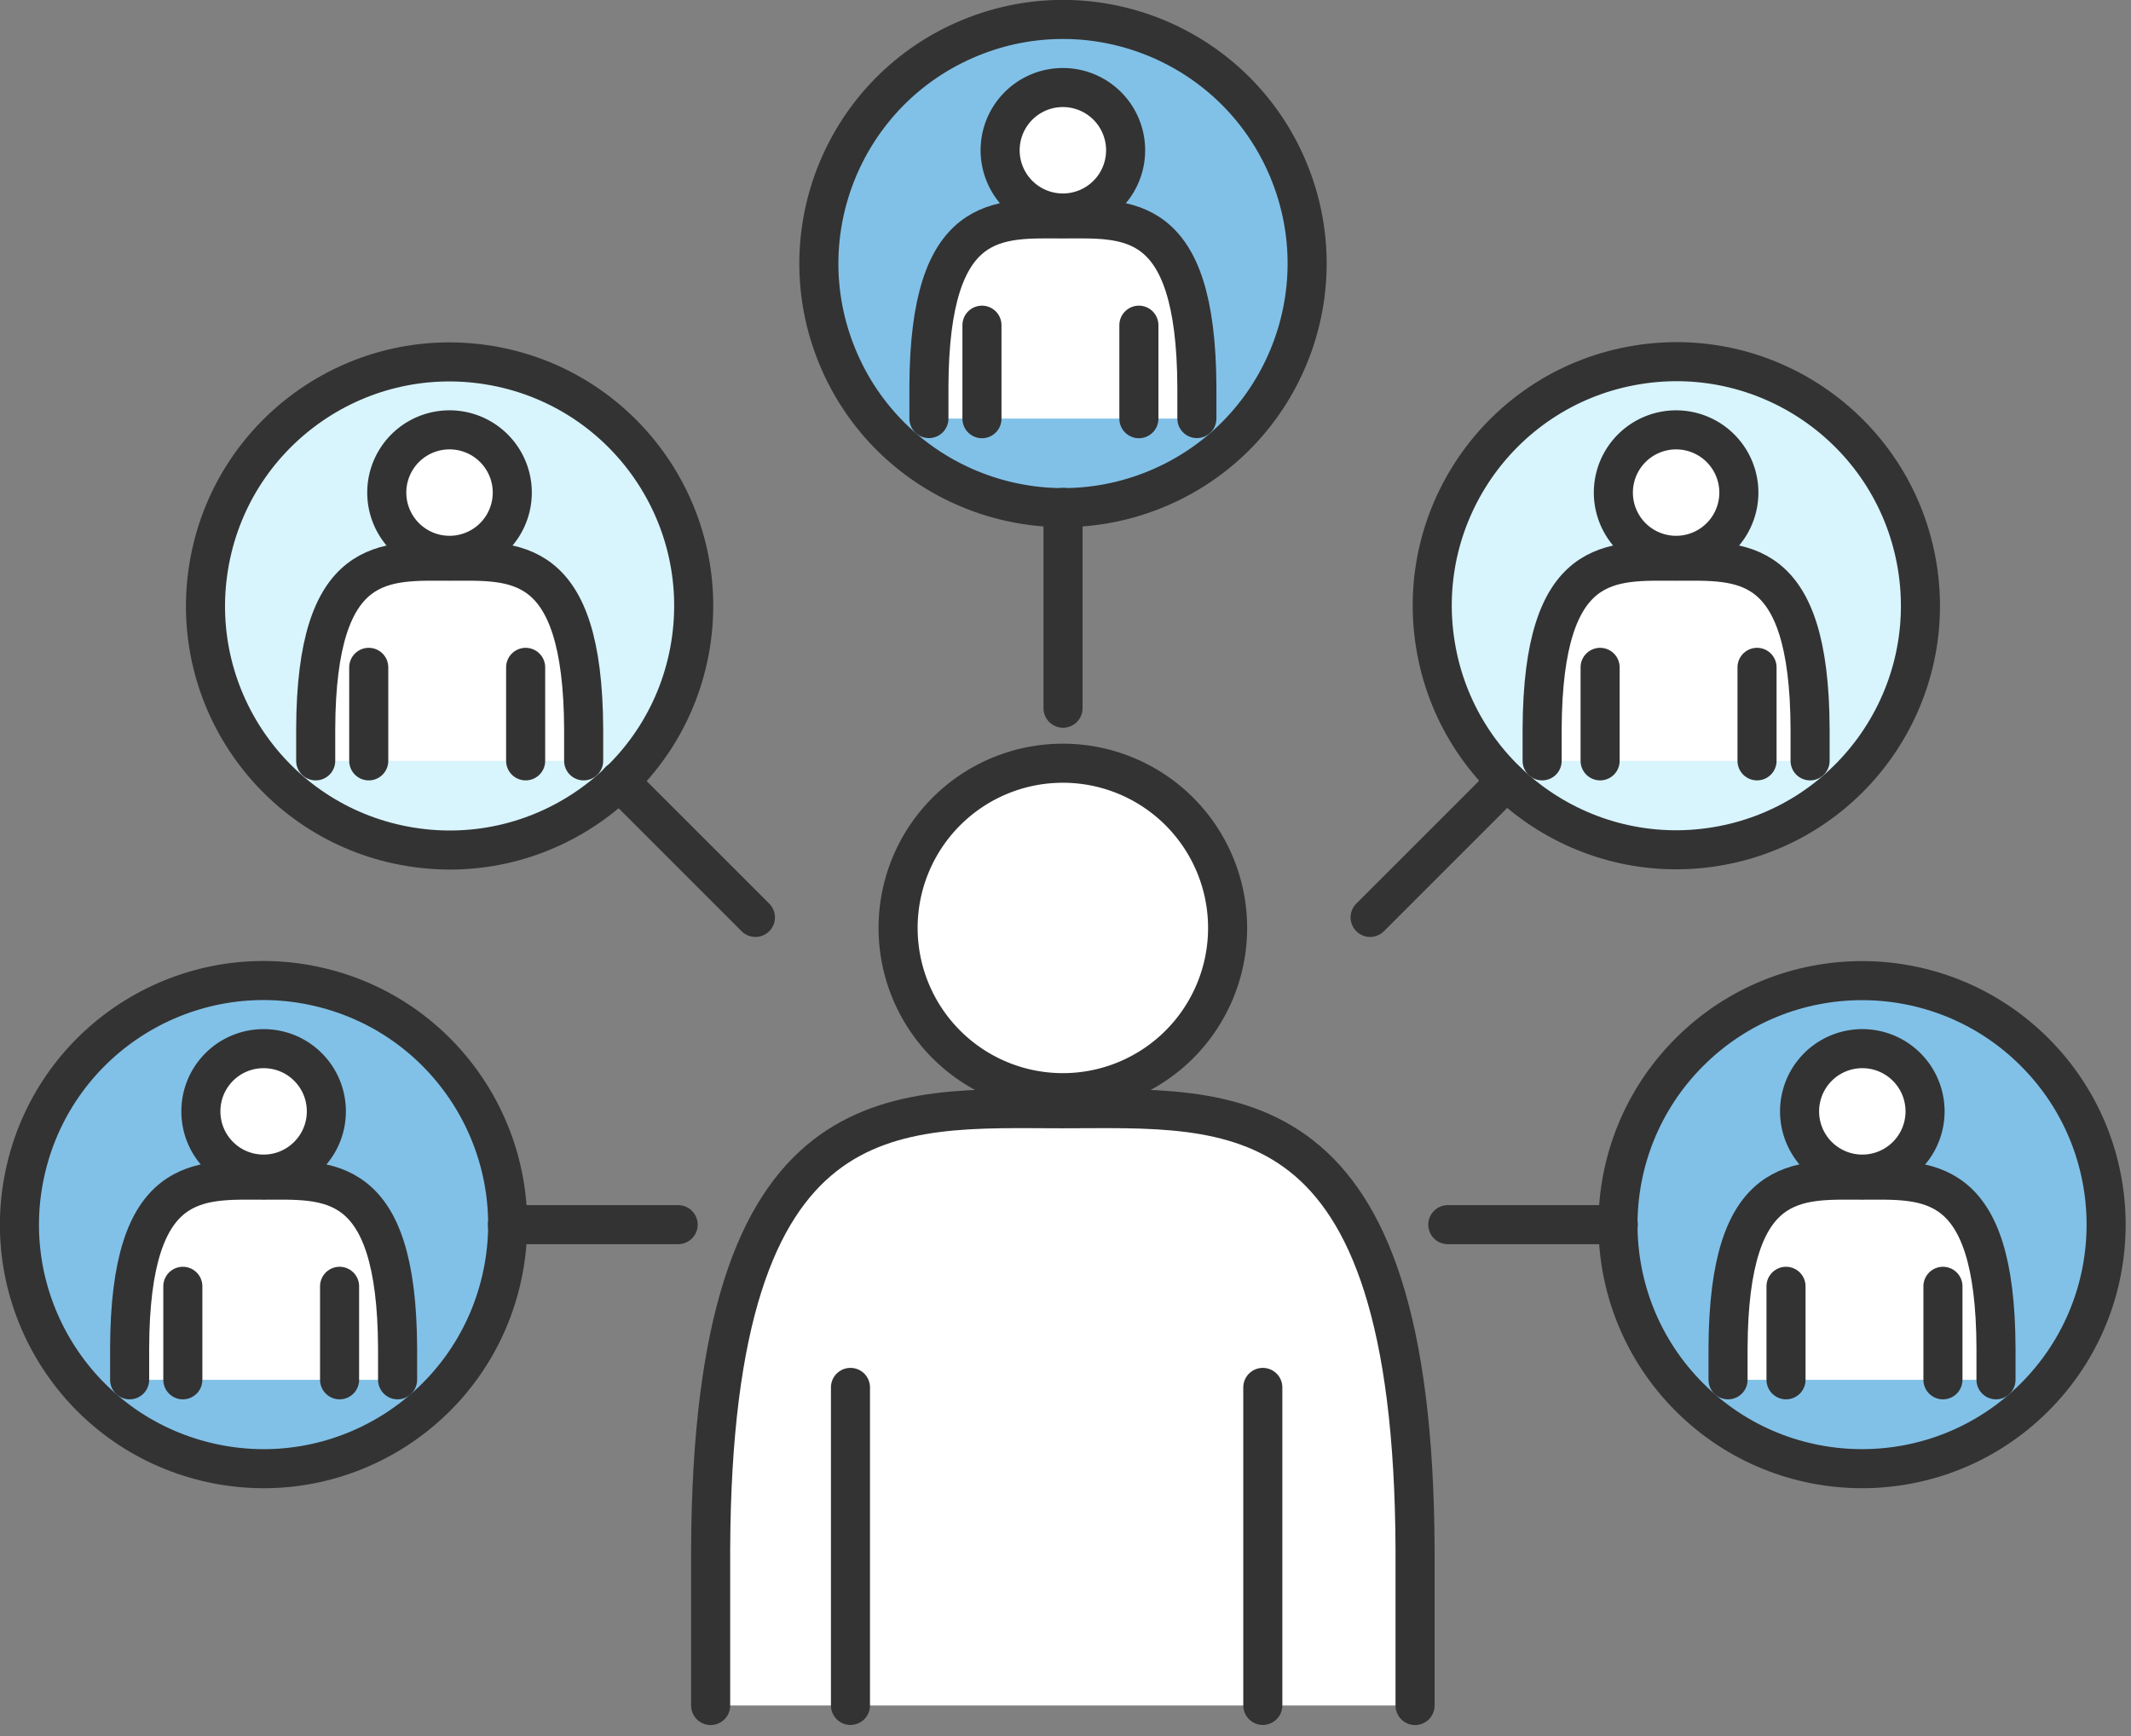 <svg width="108" height="88" fill="none" xmlns="http://www.w3.org/2000/svg"><rect width="100%" height="100%" fill="#808080" stroke="none"/><g clip-path="url(#a)"><path d="M71.716 86.453v-7.91c-.09-23.41-9.33-22.34-17.85-22.34-8.52 0-17.76-1.07-17.85 22.34v7.91" fill="#fff"/><path d="M71.716 86.453v-7.91c-.09-23.41-9.33-22.34-17.85-22.34-8.52 0-17.76-1.07-17.85 22.34v7.91" stroke="#333" stroke-width="1.98" stroke-linecap="round" stroke-linejoin="round"/><path d="M53.866 55.388a8.35 8.35 0 1 0 0-16.7 8.35 8.35 0 0 0 0 16.7Z" fill="#fff" stroke="#333" stroke-width="1.98" stroke-linecap="round" stroke-linejoin="round"/><path d="M43.102 70.328v16.12M64 70.328v16.12" stroke="#333" stroke-width="1.98" stroke-linecap="round" stroke-linejoin="round"/><path d="M58.607 24.787c6.312-2.614 9.309-9.85 6.695-16.162-2.615-6.312-9.85-9.31-16.163-6.695-6.311 2.615-9.309 9.85-6.694 16.163 2.614 6.311 9.85 9.308 16.162 6.694Z" fill="#81C1E8" stroke="#333" stroke-width="1.98" stroke-linecap="round" stroke-linejoin="round"/><path d="M60.658 21.217v-1.62c-.04-8.91-3.55-8.5-6.79-8.5s-6.76-.41-6.79 8.5v1.62" fill="#fff"/><path d="M60.658 21.217v-1.62c-.04-8.91-3.55-8.5-6.79-8.5s-6.76-.41-6.79 8.5v1.62" stroke="#333" stroke-width="1.98" stroke-linecap="round" stroke-linejoin="round"/><path d="M53.867 10.797a3.18 3.18 0 1 0 0-6.36 3.18 3.18 0 0 0 0 6.36Z" fill="#fff" stroke="#333" stroke-width="1.98" stroke-linecap="round" stroke-linejoin="round"/><path d="M49.766 16.484v4.74M57.719 16.484v4.74" stroke="#333" stroke-width="1.98" stroke-linecap="round" stroke-linejoin="round"/><path d="M34.996 32.7c1.095-6.744-3.485-13.098-10.228-14.193-6.744-1.095-13.098 3.485-14.192 10.228C9.48 35.48 14.06 41.833 20.804 42.927c6.743 1.095 13.098-3.484 14.192-10.228Z" fill="#D8F4FD" stroke="#333" stroke-width="1.98" stroke-linecap="round" stroke-linejoin="round"/><path d="M29.58 38.568v-1.62c-.04-8.91-3.55-8.5-6.79-8.5s-6.76-.41-6.79 8.5v1.62" fill="#fff"/><path d="M29.58 38.568v-1.62c-.04-8.91-3.55-8.5-6.79-8.5s-6.76-.41-6.79 8.5v1.62" stroke="#333" stroke-width="1.98" stroke-linecap="round" stroke-linejoin="round"/><path d="M22.782 28.15a3.18 3.18 0 1 0 0-6.361 3.18 3.18 0 0 0 0 6.36Z" fill="#fff" stroke="#333" stroke-width="1.98" stroke-linecap="round" stroke-linejoin="round"/><path d="M18.688 33.828v4.74M26.64 33.828v4.74" stroke="#333" stroke-width="1.98" stroke-linecap="round" stroke-linejoin="round"/><path d="M25.396 64.917c1.57-6.649-2.548-13.311-9.197-14.88-6.65-1.57-13.312 2.548-14.88 9.197-1.57 6.65 2.548 13.312 9.197 14.881 6.649 1.57 13.311-2.549 14.88-9.198Z" fill="#81C1E8" stroke="#333" stroke-width="1.98" stroke-linecap="round" stroke-linejoin="round"/><path d="M20.15 69.943v-1.62c-.04-8.91-3.55-8.5-6.79-8.5s-6.76-.41-6.79 8.5v1.62" fill="#fff"/><path d="M20.15 69.943v-1.62c-.04-8.91-3.55-8.5-6.79-8.5s-6.76-.41-6.79 8.5v1.62" stroke="#333" stroke-width="1.98" stroke-linecap="round" stroke-linejoin="round"/><path d="M16.54 56.336c0 1.75-1.42 3.18-3.18 3.18-1.76 0-3.18-1.42-3.18-3.18 0-1.76 1.42-3.18 3.18-3.18 1.76 0 3.18 1.42 3.18 3.18Z" fill="#fff" stroke="#333" stroke-width="1.98" stroke-linecap="round" stroke-linejoin="round"/><path d="M9.266 65.203v4.74M17.21 65.203v4.74" stroke="#333" stroke-width="1.98" stroke-linecap="round" stroke-linejoin="round"/><path d="M86.94 42.915c6.743-1.095 11.323-7.449 10.228-14.192-1.095-6.744-7.449-11.323-14.192-10.228-6.744 1.094-11.323 7.448-10.228 14.192 1.094 6.743 7.448 11.323 14.192 10.228Z" fill="#D8F4FD" stroke="#333" stroke-width="1.98" stroke-linecap="round" stroke-linejoin="round"/><path d="M78.156 38.568v-1.62c.04-8.91 3.55-8.5 6.79-8.5s6.76-.41 6.79 8.5v1.62" fill="#fff"/><path d="M78.156 38.568v-1.62c.04-8.91 3.55-8.5 6.79-8.5s6.76-.41 6.79 8.5v1.62" stroke="#333" stroke-width="1.98" stroke-linecap="round" stroke-linejoin="round"/><path d="M84.946 28.15a3.18 3.18 0 1 0 0-6.36 3.18 3.18 0 0 0 0 6.36Z" fill="#fff" stroke="#333" stroke-width="1.98" stroke-linecap="round" stroke-linejoin="round"/><path d="M89.047 33.828v4.74M81.094 33.828v4.74" stroke="#333" stroke-width="1.98" stroke-linecap="round" stroke-linejoin="round"/><path d="M103.116 70.825c4.831-4.83 4.831-12.663 0-17.494-4.831-4.83-12.663-4.83-17.494 0-4.83 4.831-4.83 12.663 0 17.494 4.83 4.83 12.663 4.83 17.494 0Z" fill="#81C1E8" stroke="#333" stroke-width="1.98" stroke-linecap="round" stroke-linejoin="round"/><path d="M87.578 69.943v-1.62c.04-8.91 3.55-8.5 6.79-8.5s6.76-.41 6.79 8.5v1.62" fill="#fff"/><path d="M87.578 69.943v-1.62c.04-8.91 3.55-8.5 6.79-8.5s6.76-.41 6.79 8.5v1.62" stroke="#333" stroke-width="1.98" stroke-linecap="round" stroke-linejoin="round"/><path d="M94.383 59.516a3.18 3.18 0 1 0 0-6.36 3.18 3.18 0 0 0 0 6.36Z" fill="#fff" stroke="#333" stroke-width="1.98" stroke-linecap="round" stroke-linejoin="round"/><path d="M98.469 65.203v4.74M90.516 65.203v4.74M53.875 35.899v-10.18M38.285 46.504l-6.91-6.91M34.369 62.078h-8.65M69.438 46.504l6.91-6.91M73.375 62.078h8.64" stroke="#333" stroke-width="1.98" stroke-linecap="round" stroke-linejoin="round"/></g><defs><clipPath id="a"><path fill="#fff" d="M0 0h107.73v87.44H0z"/></clipPath></defs></svg>